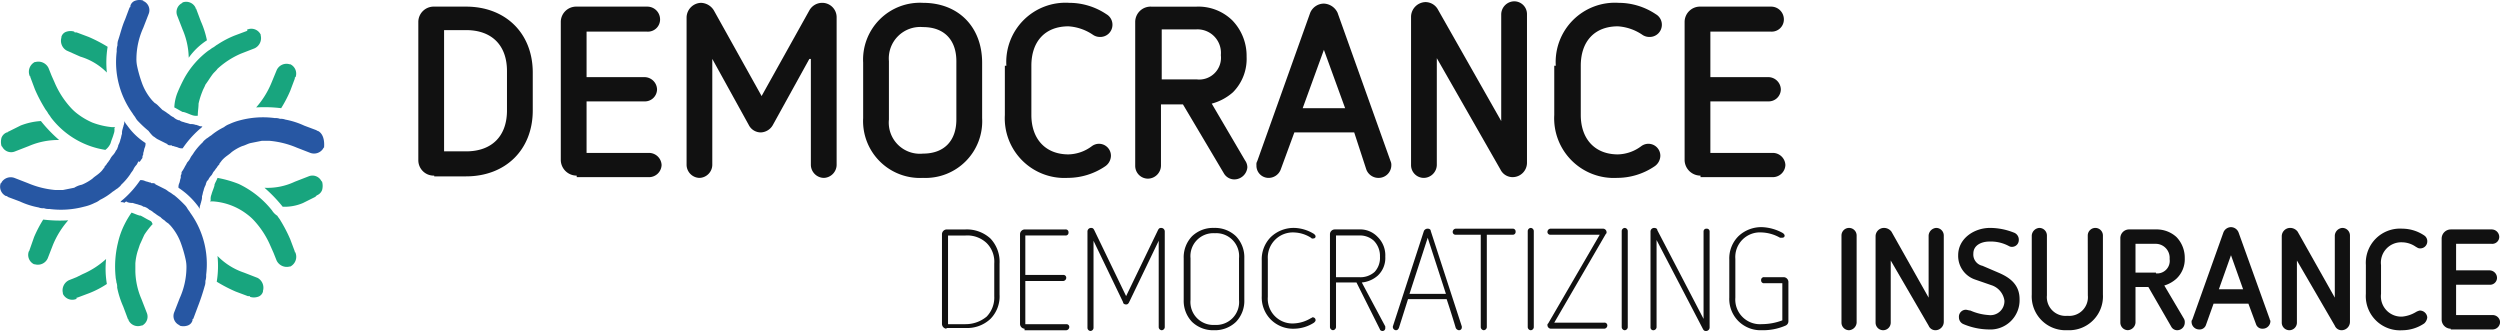<?xml version="1.0" encoding="UTF-8"?>
<svg xmlns="http://www.w3.org/2000/svg" width="302.141" height="40" viewBox="0 0 302.141 40">
  <g id="democrance-logo" transform="translate(445.002 -546.425)">
    <g id="Symbols" transform="translate(-445.002 546.425)">
      <g id="navbar">
        <g id="logo_1_">
          <g id="Group_3100" data-name="Group 3100">
            <g id="Group_3099" data-name="Group 3099">
              <g id="logo-w_8_">
                <g id="logo_10_">
                  <path id="Fill-1_8_" d="M-434.964,585.271l1.465-.549a11.356,11.356,0,0,0,2.106-1.1,11.145,11.145,0,0,1-.092-3.022,10.084,10.084,0,0,1-2.839,1.832l-.733.366-.916.366a1.359,1.359,0,0,0-.733,1.557v.092a1.252,1.252,0,0,0,1.557.641.09.09,0,0,0,.092-.092c0-.092,0-.092.092-.092" transform="translate(444.308 -549.301)" fill="#18a57e"></path>
                  <path id="Fill-3_8_" d="M-442.517,562.949l-.733.366-.733.366a.09.09,0,0,0-.092.092h-.092a1.106,1.106,0,0,0-.641.641,1.881,1.881,0,0,0,0,1.007l.092.092a1.209,1.209,0,0,0,1.557.549l1.649-.641a9.017,9.017,0,0,1,3.663-.733,17.438,17.438,0,0,1-2.2-2.29,8.023,8.023,0,0,0-2.473.55" transform="translate(444.991 -547.769)" fill="#18a57e"></path>
                  <g id="Group-7_8_" transform="translate(21.329 0.198)">
                    <path id="Fill-5_8_" d="M-450.238,551.071a11.077,11.077,0,0,0-.733-2.29l-.55-1.465a.09.09,0,0,0-.092-.092h0v-.092a1.252,1.252,0,0,0-1.557-.641l-.092.092a1.209,1.209,0,0,0-.55,1.557l.641,1.648a9.032,9.032,0,0,1,.733,3.389,8.026,8.026,0,0,1,2.2-2.106" transform="translate(453.918 -546.398)" fill="#18a57e"></path>
                  </g>
                  <path id="Fill-8_8_" d="M-431.309,564.4c.092-.366.275-.733.366-1.1a1.359,1.359,0,0,0,.092-.641c0-.092,0-.092.092-.183h-.366a9.088,9.088,0,0,1-2.381-.55,8.519,8.519,0,0,1-1.74-1.007,5.931,5.931,0,0,1-.824-.733,10.739,10.739,0,0,1-2.015-3.114l-.366-.824-.366-.916a1.359,1.359,0,0,0-1.557-.733h-.092a1.326,1.326,0,0,0-.641,1.648.09.09,0,0,0,.092.092h0v.092l.549,1.465a17.985,17.985,0,0,0,1.191,2.29c.092.183.275.366.366.549s.275.366.366.549a10.225,10.225,0,0,0,6.594,3.938,1.993,1.993,0,0,0,.641-.824Z" transform="translate(444.682 -547.108)" fill="#18a57e"></path>
                  <path id="Fill-10_8_" d="M-413.208,550.475l-1.465.549a11.354,11.354,0,0,0-2.106,1.1c-.183.091-.366.275-.549.366s-.366.275-.55.366a10.546,10.546,0,0,0-2.839,3.206,18.311,18.311,0,0,0-.916,1.923,5.355,5.355,0,0,0-.366,1.74c.366.183.641.366,1.007.549h.092c.366.091.733.275,1.007.366a1.358,1.358,0,0,0,.641.092h.092v-.092c0-.458.092-.916.092-1.374a9,9,0,0,1,.458-1.465c.092-.275.275-.55.366-.824.275-.366.55-.824.824-1.191.183-.275.458-.458.641-.733a10.086,10.086,0,0,1,2.839-1.832l1.649-.641a1.359,1.359,0,0,0,.733-1.557v-.092a1.252,1.252,0,0,0-1.557-.641.09.09,0,0,0-.092.092c.092,0,0,.092,0,.092" transform="translate(443.066 -546.742)" fill="#18a57e"></path>
                  <path id="Fill-12_8_" d="M-405.429,572.9l.733-.366.733-.366.092-.092h0l.092-.092a1.106,1.106,0,0,0,.641-.641,1.881,1.881,0,0,0,0-1.007l-.092-.092a1.209,1.209,0,0,0-1.557-.549l-1.649.641a7.72,7.72,0,0,1-3.663.733,17.443,17.443,0,0,1,2.2,2.29,5.665,5.665,0,0,0,2.473-.458" transform="translate(442.065 -548.374)" fill="#18a57e"></path>
                  <g id="Group-16_8_" transform="translate(13.924 25.693)">
                    <path id="Fill-14_8_" d="M-446.775,535.916c-.366-.183-.641-.366-1.007-.549h-.092c-.366-.092-.733-.275-1.007-.366a10.9,10.9,0,0,0-.824,1.374,9.742,9.742,0,0,0-.824,2.29,12.2,12.2,0,0,0-.275,4.121c0,.183.092.458.092.641a1.559,1.559,0,0,1,.092.641,11.074,11.074,0,0,0,.733,2.29l.55,1.465a.09.09,0,0,0,.092.092h0v.092a1.252,1.252,0,0,0,1.557.641h.092a1.209,1.209,0,0,0,.549-1.557l-.641-1.648a8.966,8.966,0,0,1-.733-3.3v-1.007a6.944,6.944,0,0,1,.275-1.465l.275-.824c.183-.366.366-.824.549-1.191a10.361,10.361,0,0,1,.916-1.191l.092-.092-.092-.091c0-.183-.183-.275-.366-.366" transform="translate(450.856 -535)" fill="#18a57e"></path>
                  </g>
                  <path id="Fill-17_8_" d="M-409.79,573.838a11.38,11.38,0,0,0-4.03-3.206,13.488,13.488,0,0,0-2.564-.733c-.092.275-.275.549-.366.824v.092c-.092.366-.275.733-.366,1.1a1.358,1.358,0,0,0-.092.641c0,.091,0,.091-.092.183h.366a7.615,7.615,0,0,1,4.121,1.557,5.927,5.927,0,0,1,.824.733,10.739,10.739,0,0,1,2.015,3.114l.366.824.366.916a1.359,1.359,0,0,0,1.557.733h.092a1.326,1.326,0,0,0,.641-1.648.09.09,0,0,0-.092-.092h0v-.092l-.55-1.465a17.989,17.989,0,0,0-1.191-2.29c-.092-.183-.275-.366-.366-.549a2.047,2.047,0,0,1-.641-.641" transform="translate(442.671 -548.4)" fill="#18a57e"></path>
                  <path id="Fill-19_8_" d="M-431.41,555.539a11.829,11.829,0,0,1,.092-3.114,17.978,17.978,0,0,0-2.29-1.191l-1.465-.55h-.183a.09.09,0,0,1-.092-.092,1.553,1.553,0,0,0-.916,0,.9.9,0,0,0-.641.641v.092a1.355,1.355,0,0,0,.641,1.557l1.649.733a7.524,7.524,0,0,1,3.206,1.923" transform="translate(444.325 -546.77)" fill="#18a57e"></path>
                  <path id="Fill-21_8_" d="M-427.874,566.979h0a.336.336,0,0,0,.092-.275v-.092c.092-.092.092-.183.092-.366h0c.092-.183.092-.458.183-.641a1.162,1.162,0,0,0,.092-.549,8.027,8.027,0,0,1-2.2-2.106,2.854,2.854,0,0,1-.366-.549,1.161,1.161,0,0,1-.092.549c0,.092-.092.275-.092.366a1.558,1.558,0,0,0-.092.641c-.092.183-.092.458-.183.641a2.4,2.4,0,0,1-.275.733v.092c-.092.183-.092.366-.275.549a1.914,1.914,0,0,1-.366.549,1.914,1.914,0,0,0-.366.549c-.092.092-.183.275-.275.366s-.092.183-.275.366c-.092.092-.092.092-.092.183-.092.092-.275.366-.366.458l-.092.092c-.366.366-.733.549-1.007.824a5.84,5.84,0,0,1-1.282.733,2.741,2.741,0,0,0-.916.366l-1.374.275h-.916a10.893,10.893,0,0,1-3.3-.824l-1.649-.641a1.308,1.308,0,0,0-1.557.549.09.09,0,0,1-.092.092,1.252,1.252,0,0,0,.641,1.557h.092a.09.09,0,0,1,.092.092l1.465.549a9.557,9.557,0,0,0,2.29.733,1.359,1.359,0,0,0,.641.091,1.558,1.558,0,0,0,.641.092,10.823,10.823,0,0,0,4.213-.275,5.292,5.292,0,0,0,1.282-.458h0a2.293,2.293,0,0,0,.641-.366,7.473,7.473,0,0,0,1.557-1.007c.183-.092.366-.275.549-.366.092-.092.366-.275.458-.458a7.391,7.391,0,0,0,1.1-1.282c.092-.183.275-.366.366-.549a1.916,1.916,0,0,1,.366-.549c.092-.092.183-.366.275-.458.091.183.183,0,.366-.275" transform="translate(445.002 -547.769)" fill="#2757a3"></path>
                  <path id="Fill-23_8_" d="M-409.368,557.185a10.584,10.584,0,0,1-1.832,2.931,16.686,16.686,0,0,1,3.022.092,15.255,15.255,0,0,0,1.1-2.106l.55-1.465v-.092a.09.09,0,0,1,.092-.092,1.252,1.252,0,0,0-.641-1.557h-.092a1.3,1.3,0,0,0-1.557.733Z" transform="translate(442.158 -547.133)" fill="#18a57e"></path>
                  <path id="Fill-25_8_" d="M-425.21,562.887c.183.092.366.275.55.366l.55.275.55.275a.09.09,0,0,1,.092.092.551.551,0,0,0,.366.091h.092c.092,0,.092.092.183.092h.092c.183.092.366.092.55.183a1.162,1.162,0,0,0,.549.092,12.044,12.044,0,0,1,2.015-2.29c.092-.092.275-.183.366-.366-.092,0-.366,0-.458-.092-.092,0-.183-.092-.366-.092a1.559,1.559,0,0,0-.641-.092,5.859,5.859,0,0,0-.641-.183c-.183-.091-.458-.091-.641-.275h-.092a1.476,1.476,0,0,1-.641-.366,1.915,1.915,0,0,1-.549-.366c-.183-.092-.366-.275-.55-.366-.092-.092-.183-.092-.275-.183l-.366-.366-.092-.092a2,2,0,0,0-.458-.366l-.275-.275a6.61,6.61,0,0,1-1.282-2.2,15.159,15.159,0,0,1-.549-1.923,4.108,4.108,0,0,1-.092-1.007,9.19,9.19,0,0,1,.824-3.663l.641-1.648a1.209,1.209,0,0,0-.549-1.557.09.09,0,0,1-.092-.092,1.553,1.553,0,0,0-.916,0,.9.9,0,0,0-.641.641v.092a.09.09,0,0,1-.092.091l-.549,1.465c-.366.824-.55,1.649-.824,2.473a1.559,1.559,0,0,0-.092.641,2.015,2.015,0,0,0-.092.733,10.6,10.6,0,0,0,1.923,7.51c.092.183.275.366.366.549a2,2,0,0,0,.366.458,12.993,12.993,0,0,0,1.191,1.1,4.643,4.643,0,0,0,.55.641" transform="translate(443.712 -546.425)" fill="#2757a3"></path>
                  <g id="Group-29_8_" transform="translate(21.571 14.178)">
                    <path id="Fill-27_8_" d="M-437.148,541.749h0a.32.32,0,0,1-.183-.092l-1.465-.549a9.553,9.553,0,0,0-2.29-.733,1.559,1.559,0,0,0-.641-.092,1.559,1.559,0,0,0-.641-.092,10.822,10.822,0,0,0-4.213.275,7.171,7.171,0,0,0-1.282.458,2.294,2.294,0,0,0-.641.366,7.471,7.471,0,0,0-1.557,1.007c-.183.092-.366.275-.549.366-.092.092-.366.275-.458.458a7.39,7.39,0,0,0-1.1,1.282c-.092.183-.275.366-.366.549a1.917,1.917,0,0,1-.366.55c-.092.091-.183.366-.275.458a5.247,5.247,0,0,1-.366.641h0a.336.336,0,0,0-.092.275v.092c-.092.091-.092.183-.092.366v.092c-.092.183-.092.458-.183.641a1.161,1.161,0,0,0-.092.549,9.3,9.3,0,0,1,2.2,2.015,2.852,2.852,0,0,1,.366.549,1.161,1.161,0,0,1,.092-.549c0-.092.092-.275.092-.366a1.558,1.558,0,0,0,.092-.641c.092-.183.092-.458.183-.641a2.394,2.394,0,0,1,.275-.733v-.092c.092-.183.092-.366.275-.458a1.915,1.915,0,0,1,.366-.549c.183-.183.183-.366.366-.549.092-.092.183-.275.275-.366s.092-.183.275-.366c.092-.092.092-.092.092-.183.092-.092.275-.366.366-.458l.092-.092c.366-.366.733-.549,1.007-.824a5.84,5.84,0,0,1,1.282-.733c.366-.092.641-.275,1.007-.366l1.374-.275h.916a10.894,10.894,0,0,1,3.3.824l1.649.641a1.308,1.308,0,0,0,1.557-.549.09.09,0,0,1,.092-.092c.092-1.008-.183-1.74-.733-2.015" transform="translate(454 -540.1)" fill="#2757a3"></path>
                  </g>
                  <path id="Fill-30_8_" d="M-416.308,580.2a11.828,11.828,0,0,1-.092,3.114,17.982,17.982,0,0,0,2.29,1.191l1.465.549h.183a.09.09,0,0,1,.092.092,1.553,1.553,0,0,0,.916,0,.9.9,0,0,0,.641-.641v-.092a1.355,1.355,0,0,0-.641-1.557l-1.649-.641a8.02,8.02,0,0,1-3.206-2.015" transform="translate(442.595 -549.267)" fill="#18a57e"></path>
                  <path id="Fill-32_8_" d="M-441.117,579.063h0a.32.32,0,0,1-.092.183,1.252,1.252,0,0,0,.641,1.557h.092a1.3,1.3,0,0,0,1.557-.733l.641-1.648a10.585,10.585,0,0,1,1.832-2.931,16.685,16.685,0,0,1-3.022-.092,15.255,15.255,0,0,0-1.1,2.106Z" transform="translate(444.691 -548.863)" fill="#18a57e"></path>
                  <path id="Fill-34_8_" d="M-428.276,572.856a1.559,1.559,0,0,0,.641.092,5.85,5.85,0,0,0,.641.183c.183.092.458.092.641.275h.092a1.476,1.476,0,0,1,.641.366,1.915,1.915,0,0,1,.55.366c.183.092.366.275.549.366.092.092.183.092.275.183a2,2,0,0,0,.458.366h0a2,2,0,0,0,.458.366l.275.275a6.609,6.609,0,0,1,1.282,2.2,15.173,15.173,0,0,1,.55,1.923,4.108,4.108,0,0,1,.092,1.007,9.189,9.189,0,0,1-.824,3.663l-.641,1.648a1.209,1.209,0,0,0,.549,1.557.09.09,0,0,1,.092.092,1.554,1.554,0,0,0,.916,0,.9.9,0,0,0,.641-.641v-.092a.09.09,0,0,1,.092-.092l.549-1.465a26.058,26.058,0,0,0,.824-2.473,1.558,1.558,0,0,0,.092-.641,2.017,2.017,0,0,0,.092-.733,10.6,10.6,0,0,0-1.923-7.51c-.092-.183-.275-.366-.366-.55a2,2,0,0,0-.366-.458,13,13,0,0,0-1.191-1.1c-.183-.092-.366-.275-.55-.366s-.366-.275-.549-.366l-.55-.275-.549-.275a.09.09,0,0,1-.092-.092.551.551,0,0,0-.366-.092h-.092c-.092,0-.092-.092-.183-.092h-.092c-.183-.092-.366-.092-.549-.183a1.161,1.161,0,0,0-.549-.092,12.043,12.043,0,0,1-2.015,2.29c-.092.092-.275.183-.366.366.092,0,.366,0,.458.092.183-.183.275-.183.366-.092" transform="translate(443.664 -548.426)" fill="#2757a3"></path>
                </g>
              </g>
              <g id="Group_3098" data-name="Group 3098" transform="translate(50.557 0.16)">
                <path id="Path_1" data-name="Path 1" d="M-387.877,567.723a1.859,1.859,0,0,1-1.923-1.832v-16.76a1.859,1.859,0,0,1,1.923-1.832h3.847c4.762,0,8.06,3.205,8.06,7.968v4.579c0,4.762-3.3,7.968-8.06,7.968h-3.847Zm8.792-12.639c0-3.114-1.832-4.946-4.946-4.946h-2.656v14.654h2.656c3.114,0,4.946-1.832,4.946-4.946Z" transform="translate(389.8 -546.659)" fill="#111"></path>
                <path id="Path_2" data-name="Path 2" d="M-369.077,567.723A1.918,1.918,0,0,1-371,565.892v-16.76a1.859,1.859,0,0,1,1.923-1.832h8.517A1.544,1.544,0,0,1-359,548.857a1.47,1.47,0,0,1-1.557,1.465h-7.327v5.5h6.96a1.526,1.526,0,0,1,1.557,1.465,1.47,1.47,0,0,1-1.557,1.465h-6.96v6.228h7.51a1.526,1.526,0,0,1,1.557,1.465,1.526,1.526,0,0,1-1.557,1.465h-8.7Z" transform="translate(388.218 -546.659)" fill="#111"></path>
                <path id="Path_3" data-name="Path 3" d="M-339.563,553.577l-4.4,7.968a1.741,1.741,0,0,1-1.465.916,1.632,1.632,0,0,1-1.465-.916l-4.4-7.968V566.4a1.6,1.6,0,0,1-1.557,1.557A1.6,1.6,0,0,1-354.4,566.4V548.54a1.8,1.8,0,0,1,1.74-1.74,1.889,1.889,0,0,1,1.557.916l5.77,10.349,5.77-10.349a1.773,1.773,0,0,1,1.557-.916,1.739,1.739,0,0,1,1.74,1.74V566.4a1.6,1.6,0,0,1-1.557,1.557,1.6,1.6,0,0,1-1.557-1.557V553.577Z" transform="translate(386.821 -546.617)" fill="#111"></path>
                <path id="Path_4" data-name="Path 4" d="M-316.721,560.721a6.851,6.851,0,0,1-7.144,7.235,6.874,6.874,0,0,1-7.235-7.235v-6.686a6.874,6.874,0,0,1,7.235-7.235c4.3,0,7.144,2.931,7.144,7.235Zm-3.114-6.869c0-2.564-1.465-4.121-4.03-4.121a3.8,3.8,0,0,0-4.121,4.121V560.9a3.76,3.76,0,0,0,4.121,4.121c2.564,0,4.03-1.557,4.03-4.121Z" transform="translate(384.861 -546.617)" fill="#111"></path>
                <path id="Path_5" data-name="Path 5" d="M-312.217,554.4a7.163,7.163,0,0,1,7.6-7.6,8.073,8.073,0,0,1,4.488,1.374,1.462,1.462,0,0,1,.733,1.282,1.47,1.47,0,0,1-1.557,1.465,1.477,1.477,0,0,1-.824-.275,5.927,5.927,0,0,0-2.931-1.007c-2.839,0-4.488,1.832-4.488,4.762v5.953c0,2.839,1.649,4.762,4.488,4.762a4.88,4.88,0,0,0,2.839-1.007,1.477,1.477,0,0,1,.824-.275,1.447,1.447,0,0,1,1.465,1.465,1.578,1.578,0,0,1-.733,1.282,8.073,8.073,0,0,1-4.488,1.374,7.211,7.211,0,0,1-7.6-7.6V554.4h.183Z" transform="translate(383.287 -546.617)" fill="#111"></path>
                <path id="Path_6" data-name="Path 6" d="M-289.43,559.115h-2.656v7.418a1.6,1.6,0,0,1-1.557,1.557,1.544,1.544,0,0,1-1.557-1.557v-17.4a1.859,1.859,0,0,1,1.923-1.832h5.5a5.87,5.87,0,0,1,4.3,1.648,6.155,6.155,0,0,1,1.74,4.4,5.727,5.727,0,0,1-1.649,4.3,6.316,6.316,0,0,1-2.564,1.374l4.03,6.869a1.477,1.477,0,0,1,.275.824,1.592,1.592,0,0,1-1.557,1.465,1.462,1.462,0,0,1-1.282-.733Zm1.648-3.022a2.632,2.632,0,0,0,2.931-2.931,2.837,2.837,0,0,0-2.931-3.114h-4.213v6.045h4.213Z" transform="translate(381.84 -546.659)" fill="#111"></path>
                <path id="Path_7" data-name="Path 7" d="M-267.385,562.47h-7.235l-1.649,4.488a1.57,1.57,0,0,1-1.465,1.007,1.47,1.47,0,0,1-1.465-1.557.687.687,0,0,1,.092-.458L-272.7,548a1.809,1.809,0,0,1,1.648-1.1A1.914,1.914,0,0,1-269.4,548l6.411,17.951a1,1,0,0,1,.092.458,1.544,1.544,0,0,1-1.557,1.557,1.57,1.57,0,0,1-1.465-1.007Zm-3.663-9.983-2.564,7.052h5.129Z" transform="translate(380.493 -546.625)" fill="#111"></path>
                <path id="Path_8" data-name="Path 8" d="M-255.686,553.469v12.914a1.6,1.6,0,0,1-1.557,1.557,1.544,1.544,0,0,1-1.557-1.557V548.432a1.8,1.8,0,0,1,1.74-1.74,1.734,1.734,0,0,1,1.465.824l7.693,13.555V548.157a1.6,1.6,0,0,1,1.557-1.557,1.544,1.544,0,0,1,1.557,1.557v17.951a1.739,1.739,0,0,1-1.74,1.74,1.632,1.632,0,0,1-1.465-.916Z" transform="translate(378.777 -546.6)" fill="#111"></path>
                <path id="Path_9" data-name="Path 9" d="M-239.717,554.4a7.163,7.163,0,0,1,7.6-7.6,8.073,8.073,0,0,1,4.488,1.374,1.462,1.462,0,0,1,.733,1.282,1.47,1.47,0,0,1-1.557,1.465,1.477,1.477,0,0,1-.824-.275,5.927,5.927,0,0,0-2.931-1.007c-2.839,0-4.488,1.832-4.488,4.762v5.953c0,2.839,1.649,4.762,4.488,4.762a4.88,4.88,0,0,0,2.839-1.007,1.477,1.477,0,0,1,.824-.275,1.447,1.447,0,0,1,1.465,1.465,1.578,1.578,0,0,1-.733,1.282,8.073,8.073,0,0,1-4.488,1.374,7.211,7.211,0,0,1-7.6-7.6V554.4h.183Z" transform="translate(377.186 -546.617)" fill="#111"></path>
                <path id="Path_10" data-name="Path 10" d="M-220.777,567.723a1.918,1.918,0,0,1-1.923-1.832v-16.76a1.859,1.859,0,0,1,1.923-1.832h8.517a1.544,1.544,0,0,1,1.557,1.557,1.47,1.47,0,0,1-1.557,1.465h-7.327v5.5h6.96a1.526,1.526,0,0,1,1.557,1.465,1.47,1.47,0,0,1-1.557,1.465h-6.96v6.228h7.51a1.526,1.526,0,0,1,1.557,1.465,1.526,1.526,0,0,1-1.557,1.465h-8.7Z" transform="translate(375.739 -546.659)" fill="#111"></path>
              </g>
            </g>
          </g>
        </g>
      </g>
    </g>
    <g id="Group_3101" data-name="Group 3101" transform="translate(-331.16 573.878)">
      <path id="Path_11" data-name="Path 11" d="M-320.15,588.7a.591.591,0,0,1-.549-.55v-10.9a.591.591,0,0,1,.549-.549h2.29a4.231,4.231,0,0,1,3.022,1.1,4.084,4.084,0,0,1,1.1,3.022v3.755a3.867,3.867,0,0,1-1.1,2.931,4.084,4.084,0,0,1-3.022,1.1h-2.29Zm5.77-7.876a3.182,3.182,0,0,0-.916-2.473,3.393,3.393,0,0,0-2.564-.916h-2.106v10.715h2.106a3.971,3.971,0,0,0,2.564-.916,3.315,3.315,0,0,0,.916-2.473Z" transform="translate(320.7 -576.425)" fill="#111"></path>
      <path id="Path_12" data-name="Path 12" d="M-309.85,588.7a.591.591,0,0,1-.549-.55v-10.9a.591.591,0,0,1,.549-.549h4.946a.335.335,0,0,1,.366.366.335.335,0,0,1-.366.366h-4.854V582.2h4.579a.335.335,0,0,1,.366.366.394.394,0,0,1-.366.366h-4.579v5.22h4.946a.335.335,0,0,1,.366.366.394.394,0,0,1-.366.366h-5.037Z" transform="translate(319.833 -576.425)" fill="#111"></path>
      <path id="Path_13" data-name="Path 13" d="M-292.891,578.057l-3.572,7.418c-.092.183-.183.275-.366.275s-.366-.092-.366-.275l-3.572-7.418v10.532a.394.394,0,0,1-.366.366.394.394,0,0,1-.366-.366V576.958a.433.433,0,0,1,.458-.458c.183,0,.275.091.366.275l3.847,7.968,3.847-7.968c.092-.183.183-.275.366-.275a.433.433,0,0,1,.458.458V588.5a.394.394,0,0,1-.366.366.394.394,0,0,1-.366-.366V578.057Z" transform="translate(319.084 -576.408)" fill="#111"></path>
      <path id="Path_14" data-name="Path 14" d="M-281.473,585.2a3.664,3.664,0,0,1-1.007,2.656,3.664,3.664,0,0,1-2.656,1.007,3.664,3.664,0,0,1-2.656-1.007A3.664,3.664,0,0,1-288.8,585.2v-5.037a3.664,3.664,0,0,1,1.007-2.656,3.664,3.664,0,0,1,2.656-1.007,3.664,3.664,0,0,1,2.656,1.007,3.664,3.664,0,0,1,1.007,2.656Zm-.641-5.037a2.766,2.766,0,0,0-2.931-3.022,2.766,2.766,0,0,0-2.931,3.022V585.2a2.766,2.766,0,0,0,2.931,3.022,2.766,2.766,0,0,0,2.931-3.022Z" transform="translate(318.016 -576.408)" fill="#111"></path>
      <path id="Path_15" data-name="Path 15" d="M-278.5,580.438a3.8,3.8,0,0,1,1.1-2.839,4.012,4.012,0,0,1,2.839-1.1,4.8,4.8,0,0,1,2.381.733c.092.092.183.183.183.275,0,.183-.092.275-.366.275-.092,0-.092,0-.183-.091a4.024,4.024,0,0,0-2.015-.641,3.028,3.028,0,0,0-3.205,3.205v4.579a2.982,2.982,0,0,0,3.205,3.206,4.328,4.328,0,0,0,2.015-.641c.092,0,.092-.092.183-.092a.336.336,0,0,1,.366.366c0,.092-.092.183-.183.275a4.54,4.54,0,0,1-2.381.733,3.8,3.8,0,0,1-2.839-1.1,3.794,3.794,0,0,1-1.1-2.839Z" transform="translate(317.149 -576.408)" fill="#111"></path>
      <path id="Path_16" data-name="Path 16" d="M-266.295,583.111h-2.473v5.4a.394.394,0,0,1-.366.366.394.394,0,0,1-.366-.366V577.249a.591.591,0,0,1,.55-.549h2.931a2.906,2.906,0,0,1,2.29.916,3.107,3.107,0,0,1,.916,2.381,2.907,2.907,0,0,1-.916,2.29,3.359,3.359,0,0,1-1.923.824l2.839,5.312v.183a.336.336,0,0,1-.366.366c-.092,0-.275-.092-.275-.183Zm-2.473-.641h2.748a2.58,2.58,0,0,0,1.923-.641,2.5,2.5,0,0,0,.641-1.832,2.624,2.624,0,0,0-.733-1.923,2.494,2.494,0,0,0-1.832-.641h-2.748v5.037Z" transform="translate(316.392 -576.425)" fill="#111"></path>
      <path id="Path_17" data-name="Path 17" d="M-259.368,585.117l-1.1,3.48c-.092.183-.183.275-.366.275a.394.394,0,0,1-.366-.366v-.092l3.755-11.54a.5.5,0,0,1,.458-.275c.183,0,.366.092.366.275l3.755,11.54v.092a.335.335,0,0,1-.366.366.491.491,0,0,1-.366-.275s-.458-1.557-1.1-3.48Zm2.381-7.418-2.2,6.777h4.4Z" transform="translate(315.693 -576.417)" fill="#111"></path>
      <path id="Path_18" data-name="Path 18" d="M-249.82,577.333h-3.114a.335.335,0,0,1-.366-.366.394.394,0,0,1,.366-.366h6.869a.335.335,0,0,1,.366.366.335.335,0,0,1-.366.366h-3.114v11.173a.394.394,0,0,1-.366.366.394.394,0,0,1-.366-.366V577.333Z" transform="translate(315.028 -576.417)" fill="#111"></path>
      <path id="Path_19" data-name="Path 19" d="M-243.4,576.866a.394.394,0,0,1,.366-.366.394.394,0,0,1,.366.366V588.5a.394.394,0,0,1-.366.366.394.394,0,0,1-.366-.366Z" transform="translate(314.195 -576.408)" fill="#111"></path>
      <path id="Path_20" data-name="Path 20" d="M-240.342,588.689a.433.433,0,0,1-.458-.458c0-.092,0-.092.092-.183l6.228-10.716h-5.953a.335.335,0,0,1-.366-.366.394.394,0,0,1,.366-.366h6.319a.433.433,0,0,1,.458.458c0,.092,0,.092-.092.183l-6.228,10.716h6.045a.335.335,0,0,1,.366.366.394.394,0,0,1-.366.366Z" transform="translate(313.977 -576.417)" fill="#111"></path>
      <path id="Path_21" data-name="Path 21" d="M-231,576.866a.394.394,0,0,1,.366-.366.394.394,0,0,1,.366.366V588.5a.394.394,0,0,1-.366.366A.394.394,0,0,1-231,588.5Z" transform="translate(313.152 -576.408)" fill="#111"></path>
      <path id="Path_22" data-name="Path 22" d="M-226.467,577.965V588.5a.394.394,0,0,1-.366.366.335.335,0,0,1-.366-.366v-11.54a.433.433,0,0,1,.458-.458c.183,0,.366.091.366.275l5.587,10.715V576.958a.336.336,0,0,1,.366-.366.336.336,0,0,1,.366.366V588.5a.433.433,0,0,1-.458.458c-.183,0-.275-.092-.366-.275Z" transform="translate(312.832 -576.408)" fill="#111"></path>
      <path id="Path_23" data-name="Path 23" d="M-210.389,583.177h-2.2a.335.335,0,0,1-.366-.366.335.335,0,0,1,.366-.366h2.381a.591.591,0,0,1,.549.549v4.763a.569.569,0,0,1-.366.549,6.827,6.827,0,0,1-2.839.549,3.8,3.8,0,0,1-2.839-1.1,3.794,3.794,0,0,1-1.1-2.839v-4.579a3.8,3.8,0,0,1,1.1-2.839,4.012,4.012,0,0,1,2.839-1.1,5.613,5.613,0,0,1,2.564.733c.092.092.183.183.183.275,0,.183-.092.275-.366.275h-.183a4.8,4.8,0,0,0-2.2-.641,2.982,2.982,0,0,0-3.205,3.205v4.671a2.982,2.982,0,0,0,3.205,3.205,6.993,6.993,0,0,0,2.473-.458v-4.488Z" transform="translate(311.957 -576.4)" fill="#111"></path>
      <path id="Path_24" data-name="Path 24" d="M-202,577.416a.918.918,0,0,1,.916-.916.918.918,0,0,1,.916.916v10.532a.985.985,0,0,1-.916.916.918.918,0,0,1-.916-.916Z" transform="translate(310.712 -576.408)" fill="#111"></path>
      <path id="Path_25" data-name="Path 25" d="M-195.668,580.438v7.51a.918.918,0,0,1-.916.916.918.918,0,0,1-.916-.916V577.507a1.016,1.016,0,0,1,1.007-1.007,1.127,1.127,0,0,1,.916.458l4.488,7.968v-7.51a.985.985,0,0,1,.916-.916.918.918,0,0,1,.916.916v10.441a1.016,1.016,0,0,1-1.007,1.007.88.88,0,0,1-.824-.549Z" transform="translate(310.333 -576.408)" fill="#111"></path>
      <path id="Path_26" data-name="Path 26" d="M-184.585,582.728A3.012,3.012,0,0,1-186.6,579.8c0-2.015,1.923-3.3,3.847-3.3a7.815,7.815,0,0,1,2.839.549.91.91,0,0,1,.641.916.821.821,0,0,1-.824.824.692.692,0,0,1-.366-.092,4.6,4.6,0,0,0-2.381-.549c-.824,0-1.923.366-1.923,1.465a1.393,1.393,0,0,0,1.1,1.465l1.923.824c1.282.549,2.564,1.374,2.564,3.206a3.534,3.534,0,0,1-3.755,3.663,8.1,8.1,0,0,1-3.022-.641.88.88,0,0,1-.55-.824.842.842,0,0,1,.824-.916c.183,0,.366.092.55.092a6.466,6.466,0,0,0,2.2.549,1.691,1.691,0,0,0,1.923-1.74,2.3,2.3,0,0,0-1.465-1.832Z" transform="translate(309.416 -576.408)" fill="#111"></path>
      <path id="Path_27" data-name="Path 27" d="M-170.123,577.416a.918.918,0,0,1,.916-.916.918.918,0,0,1,.916.916v7.144a4.086,4.086,0,0,1-4.3,4.3,4.086,4.086,0,0,1-4.3-4.3v-7.144a.985.985,0,0,1,.916-.916.918.918,0,0,1,.916.916v7.235a2.264,2.264,0,0,0,2.473,2.473,2.264,2.264,0,0,0,2.473-2.473Z" transform="translate(308.6 -576.408)" fill="#111"></path>
      <path id="Path_28" data-name="Path 28" d="M-161.811,583.66h-1.557v4.3a.985.985,0,0,1-.916.916.918.918,0,0,1-.916-.916V577.8a1.058,1.058,0,0,1,1.1-1.1h3.205a3.549,3.549,0,0,1,2.473.916,3.6,3.6,0,0,1,1.007,2.564,3.237,3.237,0,0,1-1.007,2.473,3.819,3.819,0,0,1-1.465.824l2.381,4.03a.826.826,0,0,1,.092.458.918.918,0,0,1-.916.916.816.816,0,0,1-.733-.458Zm.916-1.649a1.517,1.517,0,0,0,1.649-1.74,1.689,1.689,0,0,0-1.649-1.832h-2.473v3.48h2.473Z" transform="translate(307.615 -576.425)" fill="#111"></path>
      <path id="Path_29" data-name="Path 29" d="M-148.931,585.65h-4.213l-.916,2.564a.8.8,0,0,1-.824.549.918.918,0,0,1-.916-.916.336.336,0,0,1,.092-.275l3.755-10.532a1,1,0,0,1,.916-.641,1,1,0,0,1,.916.641l3.755,10.441c0,.092.092.183.092.275a.918.918,0,0,1-.916.916.8.8,0,0,1-.824-.55Zm-2.106-5.861-1.465,4.121h2.931Z" transform="translate(306.824 -576.4)" fill="#111"></path>
      <path id="Path_30" data-name="Path 30" d="M-142.068,580.438v7.51a.918.918,0,0,1-.916.916.918.918,0,0,1-.916-.916V577.507a1.016,1.016,0,0,1,1.007-1.007,1.127,1.127,0,0,1,.916.458l4.488,7.968v-7.51a.985.985,0,0,1,.916-.916.918.918,0,0,1,.916.916v10.441a1.016,1.016,0,0,1-1.007,1.007.88.88,0,0,1-.824-.549Z" transform="translate(305.823 -576.408)" fill="#111"></path>
      <path id="Path_31" data-name="Path 31" d="M-132.8,581a4.134,4.134,0,0,1,4.4-4.4,4.771,4.771,0,0,1,2.656.824.833.833,0,0,1,.366.733.846.846,0,0,1-.916.824c-.183,0-.275-.092-.458-.183a2.954,2.954,0,0,0-1.649-.549A2.457,2.457,0,0,0-130.968,581v3.48a2.457,2.457,0,0,0,2.564,2.748,3.9,3.9,0,0,0,1.649-.549,1.55,1.55,0,0,1,.458-.183.9.9,0,0,1,.916.824,1.131,1.131,0,0,1-.366.733,4.772,4.772,0,0,1-2.656.824,4.134,4.134,0,0,1-4.4-4.4Z" transform="translate(304.889 -576.417)" fill="#111"></path>
      <path id="Path_32" data-name="Path 32" d="M-121.7,588.7a1.114,1.114,0,0,1-1.1-1.1v-9.8a1.114,1.114,0,0,1,1.1-1.1h4.946a.918.918,0,0,1,.916.916.846.846,0,0,1-.916.824h-4.3v3.206h4.03a.918.918,0,0,1,.916.916.846.846,0,0,1-.916.824h-4.03v3.663h4.4a.9.9,0,0,1,.916.824.918.918,0,0,1-.916.916H-121.7Z" transform="translate(304.047 -576.425)" fill="#111"></path>
    </g>
  </g>
</svg>
